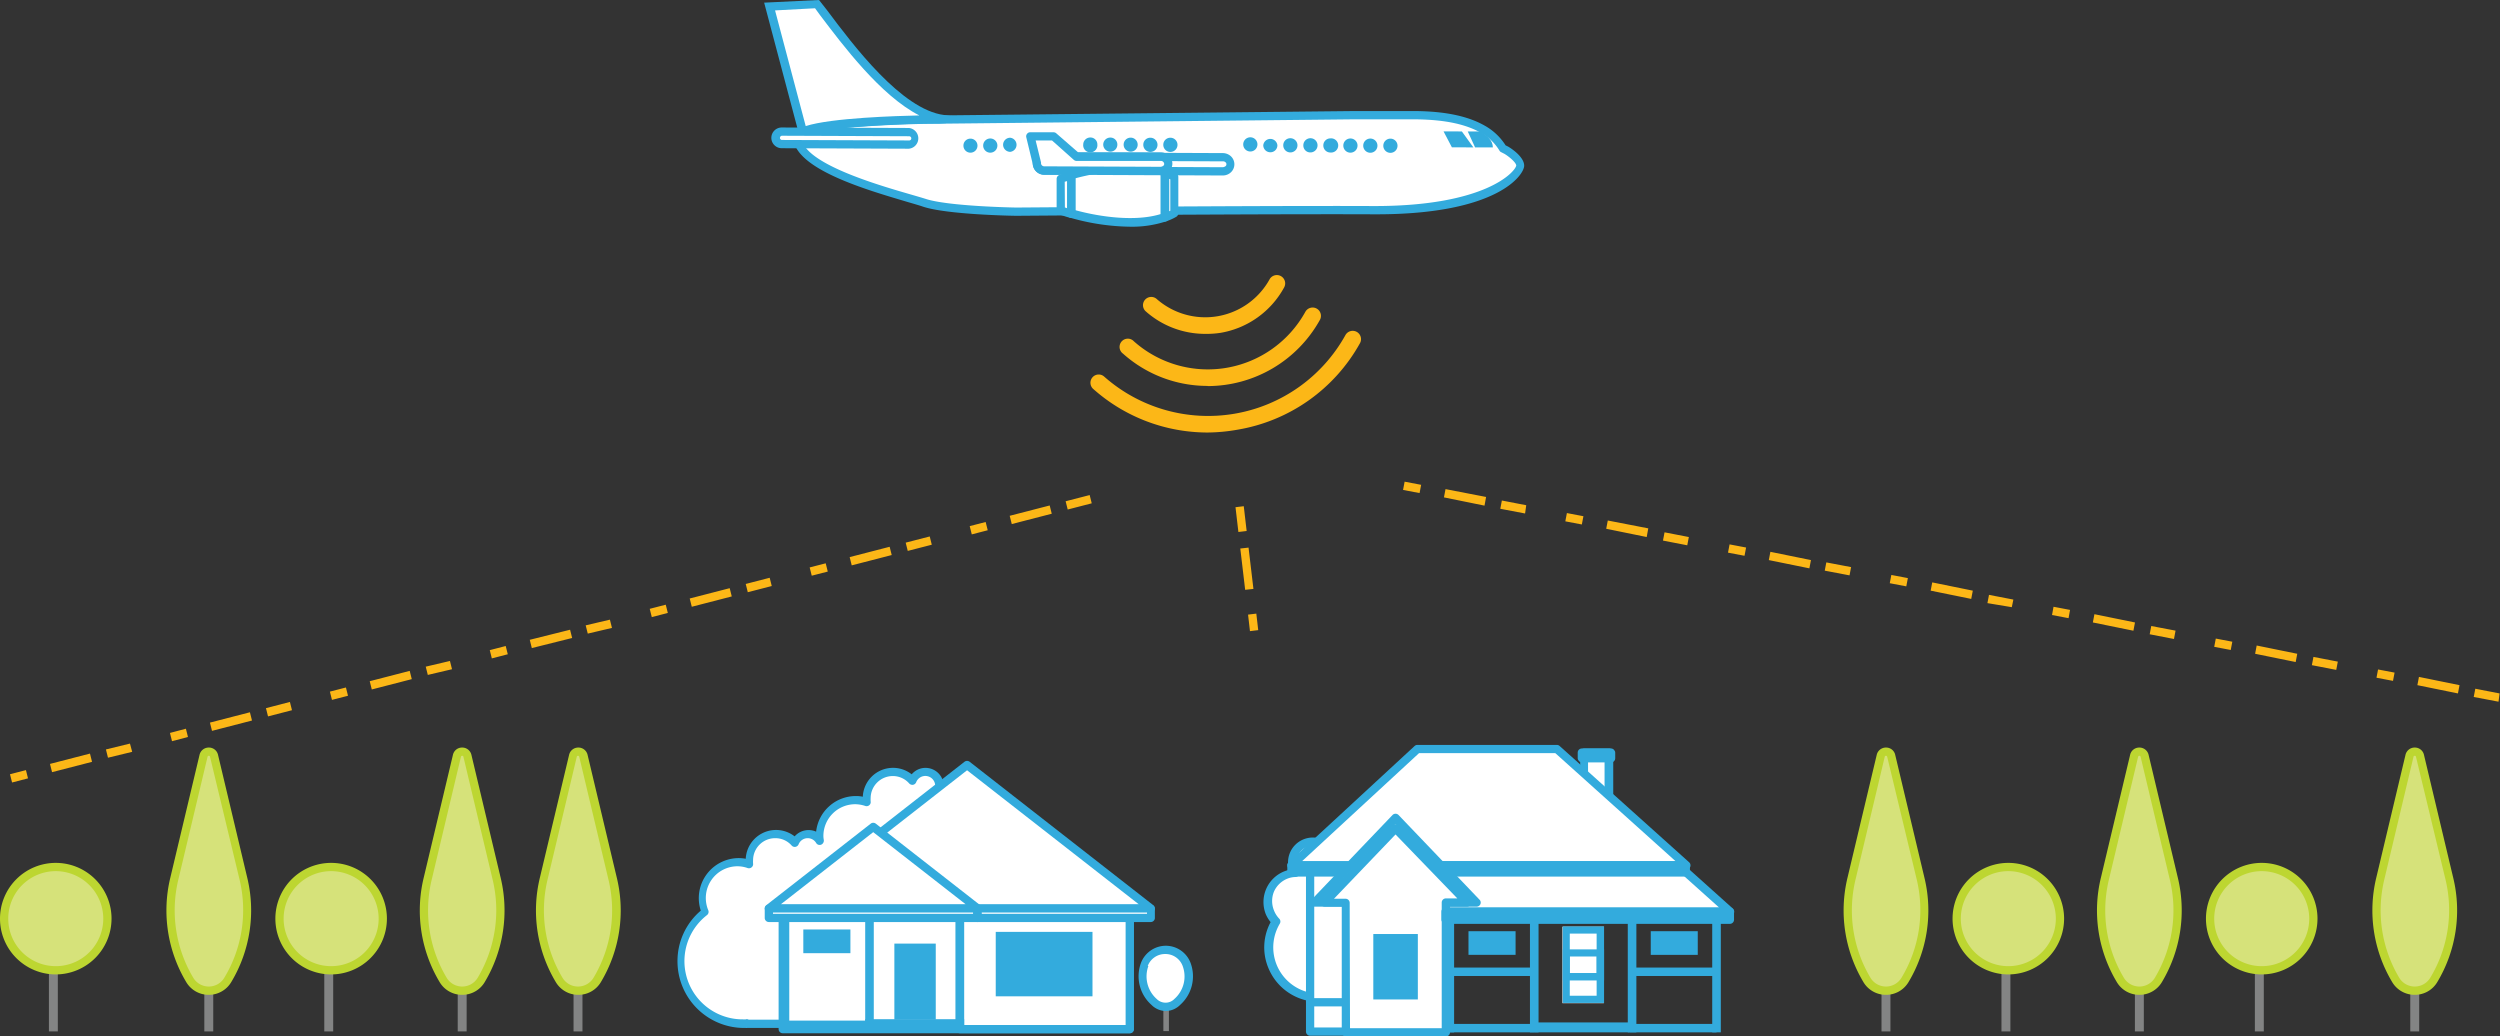 <svg xmlns="http://www.w3.org/2000/svg" viewBox="0 0 302.59 125.45"><rect x="0" y="0" width="302.59" height="125.45" fill="#333333" stroke="none"/><defs><style>.cls-2{fill:#fff}.cls-3{fill:#33abdd}.cls-5{fill:#838484}.cls-9{fill:#fcb717}.cls-10{fill:#d6e27a}.cls-11{fill:#bdd631}</style></defs><g style="isolation:isolate"><g id="Layer_2" data-name="Layer 2"><g id="illustrations"><path class="cls-2" d="M114 95.61h-.4a1.69 1.69 0 0 0-3.18-1.13 3.16 3.16 0 0 0-5.52 2.11 2.61 2.61 0 0 0 0 .48 4.26 4.26 0 0 0-1.38-.24 4.34 4.34 0 0 0-4.35 4.33 4.07 4.07 0 0 0 .06.62 1.69 1.69 0 0 0-3 .22 3.13 3.13 0 0 0-2.31-1 3.16 3.16 0 0 0-3.17 3.16 2.52 2.52 0 0 0 0 .48 4.54 4.54 0 0 0-1.38-.24 4.34 4.34 0 0 0-4.35 4.34 4.49 4.49 0 0 0 .33 1.68 7.55 7.55 0 0 0 4.67 13.51h9.77a10.42 10.42 0 0 0 10-7.51H114a10.4 10.4 0 1 0 0-20.79z"/><path class="cls-3" d="M99.84 124.42h-9.41a.47.47 0 0 1-.17 0h-.19a8.07 8.07 0 0 1-8.07-8.09 8 8 0 0 1 2.82-6.11 4.85 4.85 0 0 1 4.61-6.36 4.76 4.76 0 0 1 .83.08 3.67 3.67 0 0 1 5.92-2.71 2.25 2.25 0 0 1 2.6-.57 4.84 4.84 0 0 1 4.82-4.31 4 4 0 0 1 .83.08 3.66 3.66 0 0 1 5.92-2.71 2.16 2.16 0 0 1 1.67-.78 2.2 2.2 0 0 1 2.2 2.17 10.9 10.9 0 0 1-.22 21.79h-3.8a11 11 0 0 1-10.36 7.52zm-9.22-1h9.22a10 10 0 0 0 9.54-7.16.5.5 0 0 1 .48-.36H114a9.9 9.9 0 1 0 0-19.79h-.38a.48.48 0 0 1-.41-.19.49.49 0 0 1-.08-.45 1.28 1.28 0 0 0 .06-.35 1.19 1.19 0 0 0-2.3-.44.52.52 0 0 1-.38.31.53.53 0 0 1-.46-.16 2.63 2.63 0 0 0-2-.9 2.68 2.68 0 0 0-2.67 2.67 2.71 2.71 0 0 0 0 .4.48.48 0 0 1-.17.46.49.49 0 0 1-.48.09 4 4 0 0 0-1.22-.21 3.85 3.85 0 0 0-3.85 3.83 2.63 2.63 0 0 0 .05.49.54.54 0 0 1-.33.58.49.49 0 0 1-.59-.2 1.19 1.19 0 0 0-2.13.15.52.52 0 0 1-.38.31.5.5 0 0 1-.46-.16 2.62 2.62 0 0 0-2-.89 2.67 2.67 0 0 0-2.67 2.66 2.85 2.85 0 0 0 0 .41.48.48 0 0 1-.17.45.5.5 0 0 1-.48.1 3.76 3.76 0 0 0-1.22-.22 3.84 3.84 0 0 0-3.55 5.33.5.5 0 0 1-.16.58 7.05 7.05 0 0 0 4.36 12.62h.33a.41.41 0 0 1 .36.04z"/><path class="cls-2" d="M94.71 109.95h42.03v14.61H94.71z"/><path class="cls-3" d="M136.74 125.06h-42a.5.5 0 0 1-.5-.5V110a.51.51 0 0 1 .5-.5h42a.5.5 0 0 1 .5.5v14.61a.5.5 0 0 1-.5.45zm-41.53-1h41v-13.61h-41z"/><path class="cls-2" d="M116.18 109.95h20.56v14.61h-20.56z"/><path class="cls-3" d="M136.74 125.06h-20.56a.5.5 0 0 1-.5-.5V110a.51.51 0 0 1 .5-.5h20.56a.5.5 0 0 1 .5.5v14.61a.5.5 0 0 1-.5.45zm-20.06-1h19.56v-13.61h-19.56zM108.25 114.21h5.01v9.21h-5.01z"/><path fill="#ba6b29" d="M95.3 109.99h20.86v1.27H95.3z"/><path class="cls-3" d="M97.23 112.5h5.7v2.87h-5.7zM120.52 112.79h11.71v7.8h-11.71z"/><path class="cls-5" d="M140.81 119.38h.67v5.42h-.67z"/><path class="cls-2" d="M138.57 116.72a4.13 4.13 0 0 0 1.15 4.55 2 2 0 0 0 2.85 0 4.13 4.13 0 0 0 1.15-4.55 2.77 2.77 0 0 0-5.15 0z"/><path class="cls-3" d="M141.14 122.37a2.49 2.49 0 0 1-1.78-.75 4.64 4.64 0 0 1-1.26-5.08 3.23 3.23 0 0 1 3-2.07 3.21 3.21 0 0 1 3 2.07 4.64 4.64 0 0 1-1.25 5.08 2.51 2.51 0 0 1-1.71.75zm-2.14-5.46a3.66 3.66 0 0 0 1 4 1.51 1.51 0 0 0 1.07.45 1.47 1.47 0 0 0 1.07-.45 3.63 3.63 0 0 0 1-4 2.22 2.22 0 0 0-2.11-1.44 2.24 2.24 0 0 0-2.11 1.44zM104.72 109.95h1.04v14.61h-1.04z"/><path class="cls-3" transform="rotate(90 99.975 124.045)" d="M99.46 118.78h1.04v10.52h-1.04z"/><path class="cls-3" d="M104.72 123.36h11.98v1.2h-11.98zM94.49 109.95h1.04v14.61h-1.04z"/><path class="cls-3" d="M115.66 109.95h1.04v14.61h-1.04z"/><path class="cls-2" d="M117.05 92.59l-22.23 17.36h44.46l-22.23-17.36z"/><path class="cls-3" d="M139.28 110.45H94.82a.5.5 0 0 1-.3-.89l22.22-17.36a.51.51 0 0 1 .62 0l22.23 17.36a.5.5 0 0 1 .16.55.49.49 0 0 1-.47.34zm-43-1h41.55l-20.78-16.22z"/><path class="cls-2" d="M105.69 100.09l-12.63 9.86h25.27l-12.64-9.86z"/><path class="cls-3" d="M118.33 110.45H93.06a.49.49 0 0 1-.47-.34.48.48 0 0 1 .16-.55l12.64-9.87a.5.5 0 0 1 .61 0l12.64 9.87a.48.48 0 0 1 .16.55.49.49 0 0 1-.47.34zm-23.82-1h22.37l-11.19-8.73z"/><path class="cls-2" d="M93.06 109.95h25.27v1.15H93.06z"/><path class="cls-3" d="M118.33 111.6H93.06a.5.5 0 0 1-.5-.5V110a.5.5 0 0 1 .5-.5h25.27a.5.5 0 0 1 .5.5v1.15a.5.5 0 0 1-.5.45zm-24.77-1h24.27v-.15H93.56z"/><path class="cls-2" d="M118.33 109.95h20.95v1.15h-20.95z"/><path class="cls-3" d="M139.28 111.6h-21a.5.5 0 0 1-.5-.5V110a.5.5 0 0 1 .5-.5h21a.51.51 0 0 1 .5.5v1.15a.5.5 0 0 1-.5.45zm-20.45-1h20v-.15h-20z"/><path class="cls-2" d="M158.57 120.87h7.7v3.99h-7.7z"/><path class="cls-3" d="M166.28 125.36h-7.71a.5.5 0 0 1-.5-.5v-4a.51.51 0 0 1 .5-.5h7.71a.5.5 0 0 1 .5.5v4a.5.5 0 0 1-.5.5zm-7.21-1h6.71v-3h-6.71z"/><path class="cls-2" d="M153.65 110.38a3.51 3.51 0 0 1 2-4.52 3.35 3.35 0 0 1 1.11-.21 2.31 2.31 0 0 1-.18-.35 2.54 2.54 0 0 1 1.47-3.29 2.51 2.51 0 0 1 2.08.11 1.34 1.34 0 0 1 .87-1.25 1.37 1.37 0 0 1 1.76.78 1.11 1.11 0 0 1 .06.4l.31-.13a8.38 8.38 0 1 1 6 15.63l-7.08 2.72-.26.11a6.09 6.09 0 0 1-7.43-8.81 3.41 3.41 0 0 1-.71-1.19z"/><path class="cls-3" d="M159.64 121.26a6.6 6.6 0 0 1-6.17-4.22 6.45 6.45 0 0 1 .32-5.43 3.91 3.91 0 0 1-.6-1 4 4 0 0 1 2.29-5.16 3.62 3.62 0 0 1 .56-.17 3 3 0 0 1 3.73-3.78 1.81 1.81 0 0 1 1.06-1 1.86 1.86 0 0 1 2.36 1 8.91 8.91 0 0 1 11.27 5.17 8.86 8.86 0 0 1-5.1 11.47l-7.08 2.72a.32.32 0 0 1-.14 0l-.13.06a6.58 6.58 0 0 1-2.37.34zm-.64-18.92a2 2 0 0 0-.72.13 2 2 0 0 0-1.18 2.65 2.44 2.44 0 0 0 .14.28.5.5 0 0 1 0 .49.53.53 0 0 1-.42.26 2.77 2.77 0 0 0-.95.18 3 3 0 0 0-1.67 1.58 3 3 0 0 0 0 2.29 3 3 0 0 0 .64 1 .5.5 0 0 1 .06.6 5.6 5.6 0 0 0 6.83 8.09l.24-.11a.41.41 0 0 1 .19 0l6.92-2.66a7.87 7.87 0 1 0-5.68-14.69l-.15.06-.14.06a.5.5 0 0 1-.46 0 .52.52 0 0 1-.24-.4.78.78 0 0 0 0-.24.86.86 0 0 0-1.11-.5.84.84 0 0 0-.55.79.52.52 0 0 1-.25.42.48.48 0 0 1-.48 0 2.14 2.14 0 0 0-1.02-.28z"/><path class="cls-2" d="M158.57 104.62h12.09v16.7h-12.09z"/><path class="cls-3" d="M170.67 121.81h-12.1a.5.5 0 0 1-.5-.5v-16.69a.5.5 0 0 1 .5-.5h12.1a.5.5 0 0 1 .5.5v16.69a.5.5 0 0 1-.5.5zm-11.6-1h11.1v-15.69h-11.1z"/><path class="cls-2" d="M191.71 91.09h3.05v5.65h-3.05z"/><path class="cls-3" d="M194.76 97.24h-3a.5.5 0 0 1-.5-.5v-5.65a.5.5 0 0 1 .5-.5h3a.5.5 0 0 1 .5.5v5.65a.5.5 0 0 1-.5.5zm-2.55-1h2v-4.65h-2z"/><path class="cls-2" d="M188.44 90.66h-16.89l-15.24 14.08h47.8l-15.67-14.08z"/><path class="cls-3" d="M204.11 105.24h-47.8a.5.5 0 0 1-.46-.32.48.48 0 0 1 .13-.55l15.23-14.07a.51.51 0 0 1 .34-.14h16.89a.51.51 0 0 1 .33.13l15.68 14.08a.51.51 0 0 1 .13.55.5.5 0 0 1-.47.32zm-46.52-1h45.22l-14.56-13.08h-16.5z"/><path class="cls-2" d="M191.46 91.09H195v.69h-3.54z"/><rect class="cls-3" x="190.96" y="90.59" width="4.54" height="1.69" rx=".5"/><path class="cls-3" d="M177.74 112.71h5.7v2.86h-5.7z"/><path class="cls-2" d="M189.11 112.16h5.01v9.26h-5.01zM167.64 104.74l.03 5.6h41.7l-6.24-5.6h-35.49z"/><path class="cls-3" d="M209.37 110.84h-41.7a.49.49 0 0 1-.5-.49v-5.61a.51.51 0 0 1 .5-.5h35.49a.51.51 0 0 1 .34.13l6.24 5.6a.51.51 0 0 1 .13.55.49.49 0 0 1-.5.32zm-41.2-1h39.9l-5.13-4.6h-34.8zM199.8 112.71h5.69v2.86h-5.69z"/><path transform="rotate(90 180.585 114.145)" fill="none" d="M179.16 111.29h2.86v5.7h-2.86z"/><path class="cls-3" d="M193.25 113v7.52H190V113h3.27m.88-.87h-5v9.26h5v-9.26z"/><path class="cls-3" d="M193.25 115.77v2H190v-2h3.27m.88-.86h-5v3.76h5v-3.76z"/><path class="cls-2" d="M156.31 104.74h47.73v.86h-47.73z"/><rect class="cls-3" x="155.81" y="104.24" width="48.73" height="1.86" rx=".5"/><path class="cls-2" d="M168.91 98.99l-9.81 10.25h19.62l-9.81-10.25z"/><path class="cls-3" d="M178.72 109.74H159.1a.51.51 0 0 1-.46-.3.49.49 0 0 1 .1-.54l9.81-10.26a.51.51 0 0 1 .72 0l9.81 10.26a.49.49 0 0 1 .1.54.51.51 0 0 1-.46.3zm-18.45-1h17.28l-8.64-9z"/><path class="cls-2" d="M168.91 100.24l8.62 9h-2.57v15.71h-12.1v-15.71h-2.57l8.62-9z"/><path class="cls-3" d="M175 125.45h-12.1a.5.5 0 0 1-.5-.5v-15.21h-2.07a.5.5 0 0 1-.36-.84l8.62-9a.51.51 0 0 1 .72 0l8.62 9a.51.51 0 0 1 .09.54.49.49 0 0 1-.46.3h-2.06V125a.5.5 0 0 1-.5.45zm-11.6-1h11.1v-15.21a.5.5 0 0 1 .5-.5h1.39l-7.48-7.74-7.45 7.78h1.4a.5.5 0 0 1 .5.5zM185.18 110.53h1.04v14.42h-1.04z"/><path class="cls-3" transform="rotate(90 180.44 117.62)" d="M179.93 112.36h1.02v10.52h-1.02z"/><path class="cls-3" transform="rotate(90 180.44 124.44)" d="M179.93 119.18h1.02v10.52h-1.02z"/><path class="cls-3" d="M174.96 110.53H176v14.42h-1.04zM207.24 110.53h1.04v14.42h-1.04zM206.09 117.23h-.75M205.34 124.95h.75"/><path class="cls-3" transform="rotate(90 202.5 117.62)" d="M201.99 112.36h1.02v10.52h-1.02z"/><path class="cls-3" transform="rotate(90 202.5 124.44)" d="M201.99 119.18h1.02v10.52h-1.02z"/><path class="cls-3" d="M197.02 110.53h1.04v14.42h-1.04z"/><path class="cls-3" d="M185.7 123.75h11.53v1.2H185.7z"/><path class="cls-2" d="M174.96 110.34h34.42v.98h-34.42z"/><rect class="cls-3" x="174.46" y="109.84" width="35.42" height="1.98" rx=".5"/><path class="cls-3" d="M166.22 113.05h5.39v7.92h-5.39z"/><path class="cls-2" d="M96.51 16.55c0 4.17 12.51 7 15.34 8S123 25.62 123 25.62s29.22-.24 43.39-.18S184 20.91 184 20.06s-1.65-1.86-1.65-1.86l-.45-.22a6.44 6.44 0 0 0-2.44-2.34c-2.73-1.57-6.51-1.69-8.54-1.69h-6.84l-50.32.53h-1.67s-12 .18-14.93 1.47c-.42.17-.65.37-.65.6z"/><path class="cls-3" d="M123 26.12c-.36 0-8.42-.14-11.29-1.11-.43-.15-1.1-.34-1.92-.58C105 23 96 20.45 96 16.54c0-.64.7-1 .93-1.06 3-1.32 14.64-1.5 15.14-1.51h1.66l50.33-.53h6.85c2.46 0 6.06.21 8.78 1.76a7.06 7.06 0 0 1 2.54 2.39l.32.16c.36.21 1.93 1.23 1.93 2.31s-3.14 5.88-17.87 5.88h-.27c-14-.06-43.08.18-43.34.18zM97 16.6c.08 3.12 9.15 5.75 13 6.87.83.24 1.52.44 2 .59 2.72.92 10.88 1.06 11 1.06.28 0 29.37-.24 43.38-.18 13.42 0 17-4.13 17.14-4.9 0-.32-.74-1-1.41-1.41l-.41-.21a.43.43 0 0 1-.21-.19 6 6 0 0 0-2.26-2.16c-2.51-1.44-5.93-1.62-8.29-1.63h-6.84l-52 .55c-.12 0-11.94.19-14.74 1.43a1.08 1.08 0 0 0-.36.18zm-.5-.05z"/><path d="M96.51 16.56a2.33 2.33 0 0 0 .19.89H98a4.67 4.67 0 0 1-1.15-1.33c-.23.14-.34.28-.34.44z" fill="#4c757e" opacity=".41" style="mix-blend-mode:multiply"/><path class="cls-3" d="M177.65 15.91l.89 1.93h2.15c0-.83-.7-1.46-1.53-1.93zM174.72 15.9l1.01 1.93 2.6.01-1.39-1.93-2.22-.01z"/><path class="cls-2" d="M125.51 19.79a.89.89 0 0 0 .92.86l21.6.09a.89.89 0 0 0 .92-.86.87.87 0 0 0-.95-.88l-21.6-.09a.9.9 0 0 0-.89.88z"/><path class="cls-3" d="M148 21.24l-21.6-.09a1.39 1.39 0 0 1-1.4-1.36 1.39 1.39 0 0 1 1.42-1.35l21.6.09a1.45 1.45 0 0 1 1 .42 1.33 1.33 0 0 1 0 1.87 1.43 1.43 0 0 1-1.02.42zm-22-1.44a.39.39 0 0 0 .42.35l21.6.09a.75.75 0 0 0 .32-.13.29.29 0 0 0 .1-.23.28.28 0 0 0-.09-.22.42.42 0 0 0-.32-.13l-21.61-.09a.39.39 0 0 0-.42.36z"/><path class="cls-2" d="M129.68 21.25v4.62c3.36 1 8.08 1.61 11.32.45v-5.43c-3.23-1.19-8-.59-11.32.36z"/><path class="cls-3" d="M136.78 27.44a27.27 27.27 0 0 1-7.26-1.09.49.49 0 0 1-.36-.48v-4.62a.5.5 0 0 1 .36-.48c3.45-1 8.31-1.58 11.63-.35a.5.5 0 0 1 .33.47v5.43a.51.51 0 0 1-.33.47 13.19 13.19 0 0 1-4.37.65zm-6.62-2c3.14.86 7.34 1.39 10.32.47V21.2c-3-1-7.18-.46-10.32.38z"/><path class="cls-2" d="M141 20.89v5.43a6.82 6.82 0 0 0 1.13-.51v-4.4a6.75 6.75 0 0 0-1.13-.52z"/><path class="cls-3" d="M141 26.82a.48.48 0 0 1-.29-.09.49.49 0 0 1-.21-.41v-5.43a.51.51 0 0 1 .21-.41.48.48 0 0 1 .45-.06 7.13 7.13 0 0 1 1.22.56.51.51 0 0 1 .24.44v4.39a.5.5 0 0 1-.25.43 6.46 6.46 0 0 1-1.22.55.45.45 0 0 1-.15.03zm.52-5.18v3.93l.13-.06v-3.8z"/><path class="cls-2" d="M128.4 21.64v3.82l.36.13.45.14.46.14v-4.62c-.44.12-.87.26-1.27.39z"/><path class="cls-3" d="M129.66 26.37h-.12l-.5-.14-.45-.15-.37-.13a.5.5 0 0 1-.33-.47v-3.84a.52.52 0 0 1 .34-.47c.41-.14.84-.28 1.31-.4a.5.5 0 0 1 .63.48v4.62a.49.49 0 0 1-.19.39.51.51 0 0 1-.32.11zm-.77-1.26l.26.09v-3.28l-.28.08z"/><path class="cls-2" d="M124.71 16.51l.8 3.28a.89.89 0 0 0 .92.86l14.07.06a.86.86 0 1 0 0-1.71h-10.2l-2.79-2.43z"/><path class="cls-3" d="M140.51 21.21l-14.07-.06a1.4 1.4 0 0 1-1.44-1.29l-.78-3.23a.48.48 0 0 1 .09-.43.46.46 0 0 1 .39-.19h2.81a.5.5 0 0 1 .33.12l2.65 2.31h10a1.39 1.39 0 0 1 1.41 1.36 1.31 1.31 0 0 1-.39.93 1.49 1.49 0 0 1-1 .48zM125.35 17l.65 2.65a.49.49 0 0 1 0 .12.39.39 0 0 0 .42.36l14.07.06a.72.72 0 0 0 .32-.13.29.29 0 0 0 .1-.22.39.39 0 0 0-.42-.36H130.3a.53.53 0 0 1-.32-.12L127.33 17z"/><path class="cls-2" d="M93.13.79l4 15.15c2.92-1.29 14.93-1.47 14.93-1.47h2.08c-5.84-.72-12.3-10-15.27-13.91z"/><path class="cls-3" d="M96.81 16.63L92.49.32 99.13 0l1 1.27c3.14 4.2 9 12 14.14 12.65l4.6.56-5 .47h-1.7c-.12 0-11.94.19-14.74 1.43zm-3-15.37l3.71 14c3.09-1 11.12-1.23 13.75-1.29-4.68-2.38-9.28-8.53-12-12.12L98.65 1z"/><path class="cls-2" d="M93.9 16.68a.75.75 0 0 0 .75.76l15.35.06a.75.75 0 0 0 .76-.75.76.76 0 0 0-.75-.76l-15.39-.06a.76.76 0 0 0-.76.75z"/><path class="cls-3" d="M110 18l-15.39-.06a1.26 1.26 0 0 1-1.25-1.26 1.26 1.26 0 0 1 1.25-1.25l15.39.06a1.26 1.26 0 0 1 0 2.51zm-15.6-1.31a.25.25 0 0 0 .25.25l15.4.06a.25.25 0 0 0 .25-.25.26.26 0 0 0-.26-.26l-15.39-.06a.26.26 0 0 0-.25.26zM167.43 17.63a.86.86 0 1 0 .86-.85.86.86 0 0 0-.86.85zM165 17.62a.86.86 0 1 0 .86-.85.86.86 0 0 0-.86.85zM162.59 17.61a.86.86 0 1 0 .86-.85.86.86 0 0 0-.86.85zM160.17 17.6a.85.85 0 0 0 .85.86.86.86 0 1 0 0-1.71.85.85 0 0 0-.85.85zM157.75 17.59a.84.84 0 0 0 .85.86.86.86 0 1 0-.85-.86zM155.32 17.58a.86.86 0 1 0 .86-.85.85.85 0 0 0-.86.85zM152.9 17.57a.85.85 0 0 0 .86.86.84.84 0 0 0 .85-.85.86.86 0 0 0-1.71 0zM150.48 17.57a.86.86 0 0 0 1.71 0 .86.86 0 1 0-1.71 0zM140.8 17.53a.86.86 0 1 0 .86-.86.85.85 0 0 0-.86.86zM138.38 17.52a.86.86 0 1 0 .86-.85.84.84 0 0 0-.86.85zM136 17.51a.85.85 0 1 0 1.7 0 .85.85 0 1 0-1.7 0zM133.53 17.5a.87.87 0 0 0 .86.86.85.85 0 0 0 .85-.86.84.84 0 0 0-.85-.85.86.86 0 0 0-.86.85zM131.11 17.49a.86.86 0 1 0 1.71 0 .84.84 0 0 0-.85-.85.86.86 0 0 0-.86.85zM121.41 17.52a.87.87 0 0 0 .86.86.86.86 0 0 0 0-1.71.86.86 0 0 0-.86.85zM119 17.61a.86.86 0 1 0 .86-.85.86.86 0 0 0-.86.85zM116.61 17.63a.85.85 0 1 0 .85-.85.84.84 0 0 0-.85.85z"/><g style="mix-blend-mode:multiply"><path class="cls-9" d="M146.18 52.35a20.84 20.84 0 0 1-13.89-5.3 1 1 0 0 1 1.32-1.5 19 19 0 0 0 29.24-5 1 1 0 1 1 1.75 1A20.89 20.89 0 0 1 149.83 52a21.52 21.52 0 0 1-3.65.35z"/><path class="cls-9" d="M146.16 46.71a15.34 15.34 0 0 1-10.24-3.91 1 1 0 1 1 1.32-1.49A13.48 13.48 0 0 0 158 37.73a1 1 0 1 1 1.75 1 15.56 15.56 0 0 1-13.58 8z"/><path class="cls-9" d="M145.86 40.41a10.82 10.82 0 0 1-7.21-2.75 1 1 0 0 1 1.32-1.5 8.9 8.9 0 0 0 13.7-2.36 1 1 0 1 1 1.75 1 10.82 10.82 0 0 1-7.66 5.48 11.18 11.18 0 0 1-1.9.13z"/></g><path class="cls-5" d="M5.92 116.05H7v8.79H5.92z"/><circle class="cls-10" cx="6.75" cy="111.19" r="6.25"/><path class="cls-11" d="M6.75 117.94a6.75 6.75 0 1 1 6.75-6.75 6.76 6.76 0 0 1-6.75 6.75zm0-12.5a5.75 5.75 0 1 0 5.75 5.75 5.76 5.76 0 0 0-5.75-5.75z"/><path class="cls-5" d="M24.73 116.05h1.08v8.79h-1.08z"/><path class="cls-10" d="M24.64 91.49l-3.54 14.88A16.47 16.47 0 0 0 23 118.6a2.69 2.69 0 0 0 4.62 0 16.48 16.48 0 0 0 1.87-12.23l-3.58-14.88a.65.65 0 0 0-1.27 0z"/><path class="cls-11" d="M25.27 120.41a3.15 3.15 0 0 1-2.74-1.56 16.9 16.9 0 0 1-1.92-12.6l3.54-14.88a1.14 1.14 0 0 1 1.12-.89 1.13 1.13 0 0 1 1.12.89l3.54 14.88a16.85 16.85 0 0 1-1.93 12.6 3.15 3.15 0 0 1-2.73 1.56zm-.15-28.81l-3.54 14.88a15.94 15.94 0 0 0 1.81 11.86 2.19 2.19 0 0 0 3.76 0A15.84 15.84 0 0 0 29 106.48L25.42 91.6a.14.14 0 0 0-.15-.12.14.14 0 0 0-.15.12z"/><path class="cls-5" d="M39.25 116.05h1.08v8.79h-1.08z"/><circle class="cls-10" cx="40.08" cy="111.19" r="6.25"/><path class="cls-11" d="M40.08 117.94a6.75 6.75 0 1 1 6.75-6.75 6.76 6.76 0 0 1-6.75 6.75zm0-12.5a5.75 5.75 0 1 0 5.75 5.75 5.76 5.76 0 0 0-5.75-5.75z"/><path class="cls-5" d="M55.4 116.05h1.08v8.79H55.4z"/><path class="cls-10" d="M55.3 91.49l-3.53 14.88a16.42 16.42 0 0 0 1.86 12.23 2.69 2.69 0 0 0 4.62 0 16.42 16.42 0 0 0 1.86-12.23l-3.53-14.88a.66.66 0 0 0-1.28 0z"/><path class="cls-11" d="M55.94 120.41a3.15 3.15 0 0 1-2.74-1.56 16.86 16.86 0 0 1-1.92-12.6l3.54-14.88a1.13 1.13 0 0 1 1.12-.89 1.14 1.14 0 0 1 1.12.89l3.54 14.88a16.9 16.9 0 0 1-1.92 12.6 3.15 3.15 0 0 1-2.74 1.56zm-.15-28.81l-3.54 14.88a15.9 15.9 0 0 0 1.81 11.86 2.19 2.19 0 0 0 3.76 0 15.94 15.94 0 0 0 1.81-11.86L56.09 91.6a.14.14 0 0 0-.15-.12.14.14 0 0 0-.15.12z"/><path class="cls-5" d="M69.42 116.05h1.08v8.79h-1.08z"/><path class="cls-10" d="M69.33 91.49l-3.54 14.88a16.42 16.42 0 0 0 1.86 12.23 2.69 2.69 0 0 0 4.62 0 16.48 16.48 0 0 0 1.87-12.23L70.6 91.49a.65.65 0 0 0-1.27 0z"/><path class="cls-11" d="M70 120.41a3.15 3.15 0 0 1-2.74-1.56 16.86 16.86 0 0 1-1.92-12.6l3.54-14.88a1.14 1.14 0 0 1 1.12-.89 1.14 1.14 0 0 1 1.12.89l3.54 14.88a16.85 16.85 0 0 1-1.92 12.6 3.15 3.15 0 0 1-2.74 1.56zm-.19-28.81l-3.54 14.88a15.94 15.94 0 0 0 1.81 11.86 2.19 2.19 0 0 0 3.76 0 15.89 15.89 0 0 0 1.81-11.86L70.11 91.6a.14.14 0 0 0-.15-.12.14.14 0 0 0-.15.12z"/><path class="cls-5" d="M227.73 116.05h1.08v8.79h-1.08z"/><path class="cls-10" d="M227.64 91.49l-3.54 14.88a16.47 16.47 0 0 0 1.9 12.23 2.69 2.69 0 0 0 4.62 0 16.48 16.48 0 0 0 1.87-12.23l-3.54-14.88a.65.65 0 0 0-1.31 0z"/><path class="cls-11" d="M228.27 120.41a3.15 3.15 0 0 1-2.74-1.56 16.9 16.9 0 0 1-1.92-12.6l3.54-14.88a1.14 1.14 0 0 1 1.12-.89 1.13 1.13 0 0 1 1.12.89l3.54 14.88a16.85 16.85 0 0 1-1.92 12.6 3.15 3.15 0 0 1-2.74 1.56zm-.15-28.81l-3.54 14.88a15.94 15.94 0 0 0 1.81 11.86 2.19 2.19 0 0 0 3.76 0 15.84 15.84 0 0 0 1.85-11.86l-3.58-14.88a.14.14 0 0 0-.15-.12.14.14 0 0 0-.15.12z"/><path class="cls-5" d="M242.25 116.05h1.08v8.79h-1.08z"/><circle class="cls-10" cx="243.08" cy="111.19" r="6.25"/><path class="cls-11" d="M243.08 117.94a6.75 6.75 0 1 1 6.75-6.75 6.76 6.76 0 0 1-6.75 6.75zm0-12.5a5.75 5.75 0 1 0 5.75 5.75 5.76 5.76 0 0 0-5.75-5.75z"/><path class="cls-5" d="M258.4 116.05h1.08v8.79h-1.08z"/><path class="cls-10" d="M258.3 91.49l-3.53 14.88a16.42 16.42 0 0 0 1.86 12.23 2.69 2.69 0 0 0 4.62 0 16.42 16.42 0 0 0 1.86-12.23l-3.53-14.88a.66.66 0 0 0-1.28 0z"/><path class="cls-11" d="M258.94 120.41a3.15 3.15 0 0 1-2.74-1.56 16.86 16.86 0 0 1-1.92-12.6l3.54-14.88a1.13 1.13 0 0 1 1.12-.89 1.14 1.14 0 0 1 1.12.89l3.54 14.88a16.9 16.9 0 0 1-1.92 12.6 3.15 3.15 0 0 1-2.74 1.56zm-.15-28.81l-3.54 14.88a15.9 15.9 0 0 0 1.81 11.86 2.19 2.19 0 0 0 3.76 0 15.94 15.94 0 0 0 1.81-11.86l-3.54-14.88a.14.14 0 0 0-.15-.12.14.14 0 0 0-.15.12z"/><path class="cls-5" d="M272.92 116.05H274v8.79h-1.08z"/><circle class="cls-10" cx="273.75" cy="111.19" r="6.25"/><path class="cls-11" d="M273.75 117.94a6.75 6.75 0 1 1 6.75-6.75 6.76 6.76 0 0 1-6.75 6.75zm0-12.5a5.75 5.75 0 1 0 5.75 5.75 5.76 5.76 0 0 0-5.75-5.75z"/><path class="cls-5" d="M291.73 116.05h1.08v8.79h-1.08z"/><path class="cls-10" d="M291.64 91.49l-3.54 14.88a16.47 16.47 0 0 0 1.9 12.23 2.69 2.69 0 0 0 4.62 0 16.48 16.48 0 0 0 1.87-12.23l-3.54-14.88a.65.65 0 0 0-1.31 0z"/><path class="cls-11" d="M292.27 120.41a3.15 3.15 0 0 1-2.74-1.56 16.9 16.9 0 0 1-1.92-12.6l3.54-14.88a1.14 1.14 0 0 1 1.12-.89 1.13 1.13 0 0 1 1.12.89l3.54 14.88a16.85 16.85 0 0 1-1.92 12.6 3.15 3.15 0 0 1-2.74 1.56zm-.15-28.81l-3.54 14.88a15.94 15.94 0 0 0 1.81 11.86 2.19 2.19 0 0 0 3.76 0 15.84 15.84 0 0 0 1.85-11.86l-3.58-14.88a.14.14 0 0 0-.15-.12.14.14 0 0 0-.15.12z"/><path class="cls-9" d="M1.46 94.71l-.25-1 1.93-.5.25 1zm4.84-1.25l-.25-1 4.84-1.25.25 1zm6.77-1.75l-.25-1 2.91-.71.27 1zm7.75-2l-.25-1 1.93-.51.25 1zm4.84-1.25l-.25-1 4.84-1.25.25 1zm6.78-1.75l-.25-1 2.9-.75.25 1zm7.74-2l-.25-1 1.94-.5.25 1zM45 83.45l-.25-1 4.84-1.25.25 1zm6.78-1.76l-.25-1 2.93-.69.25 1zm7.75-2l-.25-1 1.93-.5.25 1zm4.84-1.25l-.25-1L69 76.22l.25 1zm6.77-1.75l-.25-1 2.93-.69.25 1zm7.75-2l-.25-1 1.94-.5.25 1zm4.84-1.25l-.25-1 4.84-1.25.25 1zm6.78-1.76l-.25-1 2.9-.75.25 1zm7.74-2l-.25-1 1.94-.5.25 1zm4.84-1.25l-.25-1 4.84-1.25.25 1zm6.78-1.75l-.25-1 2.91-.75.25 1zm7.75-2l-.25-1 1.93-.5.25 1zm4.84-1.25l-.25-1 4.84-1.25.25 1zm6.77-1.76l-.25-1 2.91-.75.25 1zM151.29 76.39l-.23-2 1-.12.23 2zm-.58-5l-.59-5 1-.11.59 5zm-.82-7l-.35-3 1-.12.35 3zM302.41 84.93l-3-.57.19-1 2.94.57zm-4.91-1l-4.91-1 .19-1 4.91 1zm-7.86-1.52l-2-.38.19-1 2 .38zm-6.87-1.33l-2.95-.57.19-1 2.95.57zm-4.91-.95l-4.91-1 .19-1 4.91 1zM270 78.67l-2-.38.19-1 2 .38zm-6.87-1.33l-2.94-.57.19-1 2.94.56zm-4.91-1l-4.91-1 .19-1 4.91 1zm-7.85-1.52l-2-.38.18-1 2 .38zm-6.87-1.33l-2.95-.49.19-1 2.95.57zm-4.91-1l-4.91-1 .19-1 4.91 1zm-7.86-1.52l-2-.38.19-1 2 .38zm-6.87-1.33l-3-.57.19-1 3 .57zm-4.86-.85l-4.91-1 .19-1 4.91 1zm-7.85-1.52l-2-.38.19-1 2 .38zM204.22 66l-2.94-.57.19-1 2.94.57zm-4.91-1l-4.9-1 .19-1 4.9.95zm-7.85-1.52l-2-.38.19-1 2 .38zm-6.87-1.33l-3-.57.19-1 2.95.57zm-4.91-.95l-4.91-1 .19-1 4.91.95zm-7.86-1.52l-2-.38.19-1 2 .38z"/></g></g></g></svg>